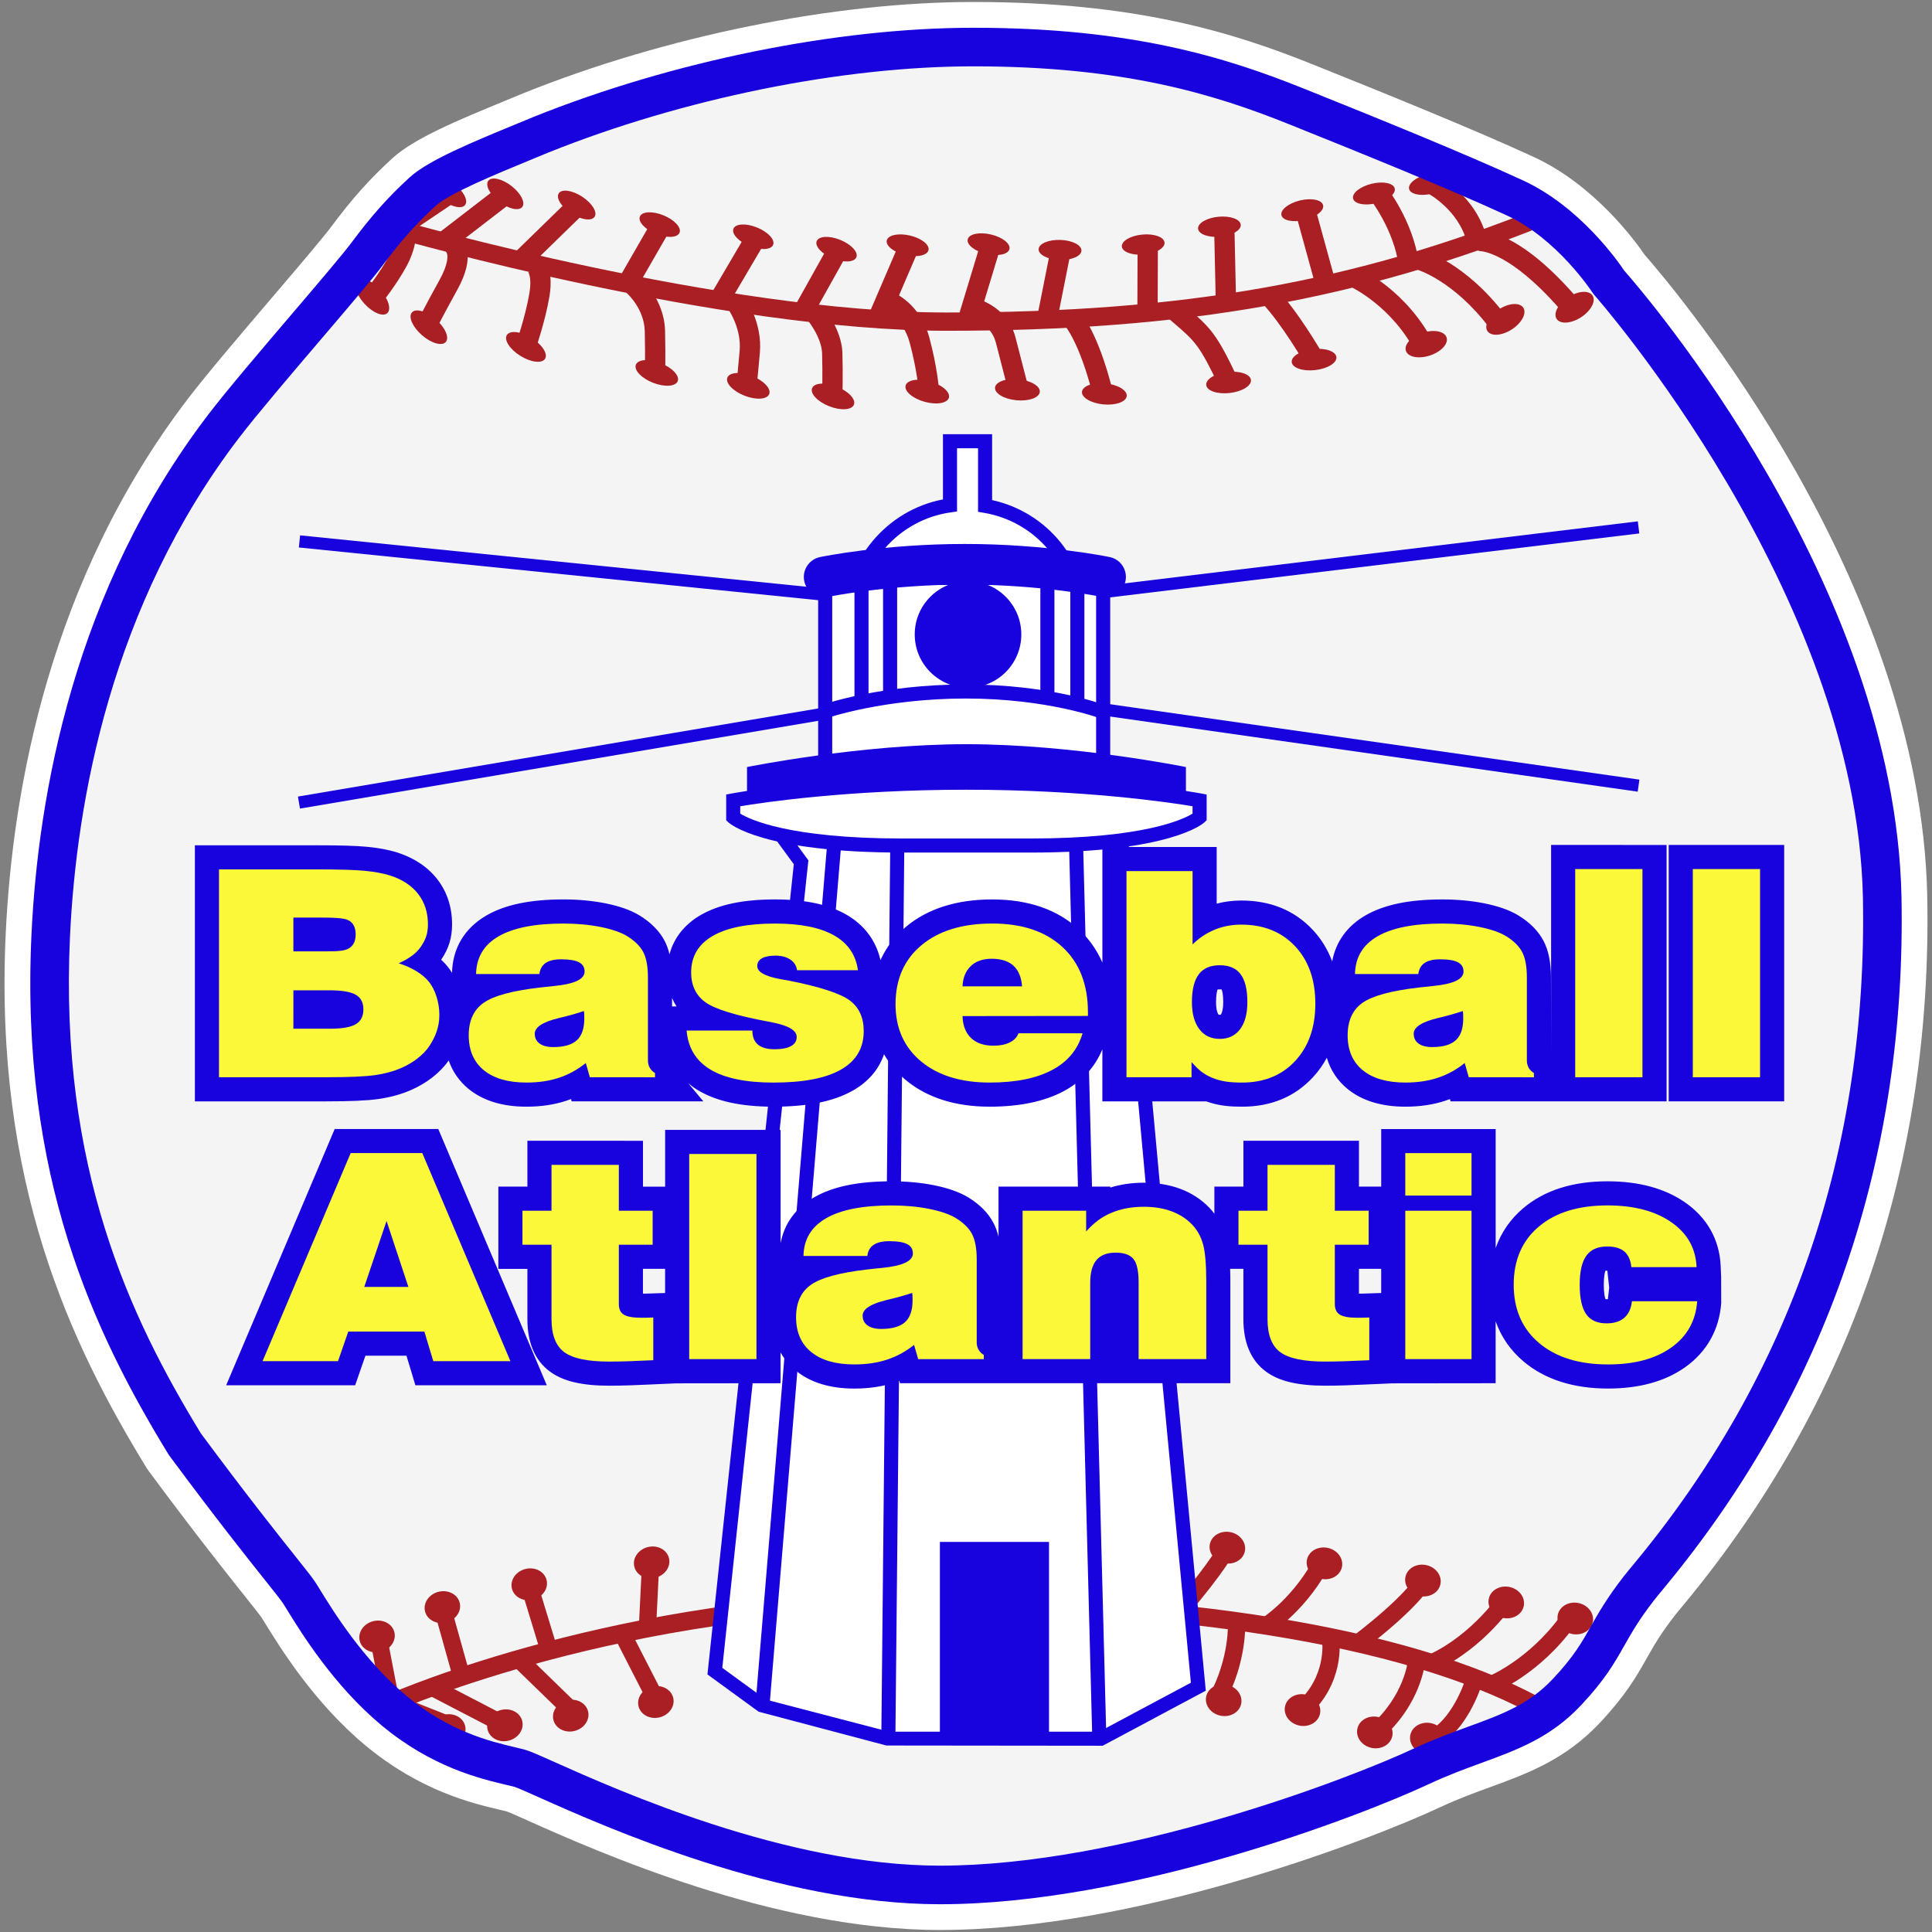 <?xml version="1.0" encoding="utf-8"?>
<!-- Generator: Adobe Illustrator 16.0.0, SVG Export Plug-In . SVG Version: 6.00 Build 0)  -->
<!DOCTYPE svg PUBLIC "-//W3C//DTD SVG 1.1//EN" "http://www.w3.org/Graphics/SVG/1.1/DTD/svg11.dtd">
<svg version="1.1" id="Layer_1_copy" xmlns="http://www.w3.org/2000/svg" xmlns:xlink="http://www.w3.org/1999/xlink" x="0px"
	 y="0px" width="300px" height="300px" viewBox="0 0 300 300" enable-background="new 0 0 300 300" xml:space="preserve">
<rect x="0" y="0" width="300" height="300" fill="#808080" stroke="none"/>
<g>
	<path fill="#FFFFFF" d="M145.946,299.689c-25.931,0-53.462-12.291-63.827-16.918c-0.941-0.422-2.839-1.271-3.391-1.479
		c-0.314-0.081-0.679-0.167-1.083-0.263c-4.348-1.027-12.429-2.938-20.969-10.055c-7.902-6.586-13.174-15.132-15.426-18.781
		l-0.112-0.182c-0.236-0.384-0.417-0.683-0.547-0.871c-0.3-0.438-1.354-1.762-2.47-3.162c-2.923-3.67-7.757-9.739-15.033-19.558
		l-0.297-0.433l-0.049-0.08c-11.822-19.313-23.663-44.27-21.854-82.925c1.048-22.376,6.809-54.953,28.306-83.08
		c2.935-3.84,8.355-10.194,13.137-15.802c3.844-4.506,7.799-9.145,9.124-10.924c3.203-4.304,5.944-7.372,9.461-10.59
		c3.421-3.133,10.311-5.97,17.605-8.973l2.809-1.162c22.089-8.861,48.17-14.143,69.807-14.143c25.104,0,40.184,4.665,52.738,9.706
		c11.719,4.705,24.999,10.084,34.29,14.364c9.36,4.312,15.688,12.952,17.211,15.181c5.14,5.872,42.833,50.586,43.886,99.556
		c0.809,41.75-11.894,78.75-37.754,109.979l-0.097,0.116c-0.595,0.716-1.081,1.302-1.438,1.763
		c-2.098,2.696-3.145,4.541-4.252,6.492c-1.611,2.848-3.265,5.768-7.33,10.09c-5.363,5.701-11.275,7.86-16.994,9.948
		c-2.518,0.921-5.029,1.841-7.676,3.079C212.369,285.898,176.27,299.689,145.946,299.689z"/>
	<path fill="#F4F4F4" d="M151.137,7.305c-19.179,0-44.532,4.545-67.125,13.609c-6.65,2.774-15.468,6.174-18.374,8.834
		c-2.906,2.66-5.418,5.368-8.571,9.604c-3.153,4.236-17.044,19.902-22.315,26.798S10.056,98.711,7.875,145.31
		c-1.587,33.911,7.566,57.272,20.833,78.946c10.903,14.712,16.367,21.051,17.648,22.921c1.281,1.872,6.522,11.527,14.798,18.425
		c8.275,6.896,16.157,8.078,19.507,8.965s35.598,18.127,65.285,18.127s65.548-14.107,74.809-18.442s16.334-4.886,22.541-11.487
		c6.206-6.601,5.636-8.983,11.152-16.078c5.517-7.094,39.079-42.265,37.817-107.417c-1.051-48.979-42.449-95.432-42.449-95.432
		s-5.813-9.063-14.58-13.103c-8.769-4.039-20.967-9.005-33.971-14.226C188.262,11.286,174.121,7.305,151.137,7.305z"/>
	
		<ellipse transform="matrix(-0.994 0.114 -0.114 -0.994 413.349 88.012)" fill="#AA1F23" cx="204.167" cy="55.783" rx="3.49" ry="1.638"/>
	
		<ellipse transform="matrix(-0.994 0.114 -0.114 -0.994 387.28 96.671)" fill="#AA1F23" cx="190.88" cy="59.392" rx="3.492" ry="1.639"/>
	
		<ellipse transform="matrix(-0.995 -0.095 0.095 -0.995 336.255 138.215)" fill="#AA1F23" cx="171.431" cy="61.071" rx="3.492" ry="1.638"/>
	
		<ellipse transform="matrix(-0.995 -0.096 0.096 -0.995 309.286 135.919)" fill="#AA1F23" cx="157.903" cy="60.541" rx="3.492" ry="1.638"/>
	
		<ellipse transform="matrix(-0.962 -0.272 0.272 -0.962 265.974 158.398)" fill="#AA1F23" cx="143.982" cy="60.737" rx="3.491" ry="1.638"/>
	
		<ellipse transform="matrix(-0.93 -0.367 0.367 -0.93 227.015 166.261)" fill="#AA1F23" cx="129.308" cy="61.557" rx="3.491" ry="1.638"/>
	
		<ellipse transform="matrix(-0.93 -0.367 0.367 -0.93 202.246 158.256)" fill="#AA1F23" cx="116.167" cy="59.902" rx="3.492" ry="1.638"/>
	
		<ellipse transform="matrix(-0.93 -0.367 0.367 -0.93 175.553 149.176)" fill="#AA1F23" cx="101.953" cy="57.905" rx="3.491" ry="1.638"/>
	
		<ellipse transform="matrix(-0.85 -0.528 0.528 -0.85 122.633 142.842)" fill="#AA1F23" cx="81.69" cy="53.93" rx="3.491" ry="1.638"/>
	
		<ellipse transform="matrix(-0.753 -0.657 0.657 -0.753 83.385 132.771)" fill="#AA1F23" cx="66.585" cy="50.752" rx="3.491" ry="1.638"/>
	
		<ellipse transform="matrix(-0.673 -0.74 0.74 -0.673 62.612 119.828)" fill="#AA1F23" cx="57.816" cy="46.062" rx="3.491" ry="1.638"/>
	
		<rect x="112.934" y="36.31" transform="matrix(-0.862 -0.507 0.507 -0.862 191.961 135.985)" fill="#AA1F23" width="3.153" height="11.05"/>
	
		<rect x="63.818" y="27.958" transform="matrix(-0.559 -0.829 0.829 -0.559 74.523 105.742)" fill="#AA1F23" width="3.152" height="10.173"/>
	
		<rect x="72.292" y="27.96" transform="matrix(-0.61 -0.792 0.792 -0.61 92.211 112.822)" fill="#AA1F23" width="3.152" height="11.522"/>
	
		<rect x="83.633" y="30.661" transform="matrix(-0.698 -0.716 0.716 -0.698 118.785 122.526)" fill="#AA1F23" width="3.153" height="11.146"/>
	
		<rect x="98.478" y="34.409" transform="matrix(-0.867 -0.499 0.499 -0.867 167.025 123.808)" fill="#AA1F23" width="3.152" height="10.36"/>
	
		<rect x="125.816" y="38.139" transform="matrix(-0.873 -0.488 0.488 -0.873 217.296 143.941)" fill="#AA1F23" width="3.153" height="11.068"/>
	
		<rect x="137.241" y="37.418" transform="matrix(-0.919 -0.395 0.395 -0.919 249.112 138.726)" fill="#AA1F23" width="3.153" height="12.668"/>
	
		<rect x="150.47" y="37.965" transform="matrix(-0.957 -0.29 0.29 -0.957 284.774 130.194)" fill="#AA1F23" width="3.151" height="12.01"/>
	
		<rect x="162.129" y="39.04" transform="matrix(-0.981 -0.195 0.195 -0.981 315.629 119.476)" fill="#AA1F23" width="3.15" height="10.278"/>
	
		<rect x="176.631" y="37.629" transform="matrix(-1 -0.003 0.003 -1 356.281 86.745)" fill="#AA1F23" width="3.152" height="10.934"/>
	
		<rect x="184.292" y="39.902" transform="matrix(-0.022 -1 1 -0.022 152.946 232.555)" fill="#AA1F23" width="11.826" height="3.153"/>
	
		<rect x="198.152" y="36.683" transform="matrix(-0.265 -0.964 0.964 -0.265 221.505 245.378)" fill="#AA1F23" width="12.261" height="3.152"/>
	<path fill="#AA1F23" d="M217.191,41.229c-0.782-5.651-4.465-10.355-4.502-10.402l2.468-1.961c0.175,0.217,4.254,5.403,5.155,11.93
		L217.191,41.229z"/>
	<path fill="#AA1F23" d="M227.82,37.791c-1.264-5.279-6.25-7.859-6.301-7.885l1.426-2.813c0.257,0.131,6.341,3.279,7.941,9.962
		L227.82,37.791z"/>
	<path fill="#AA1F23" d="M242.29,48.089c-7.823-8.999-12.331-9.092-12.453-9.092l-0.758-0.179l0.541-2.966
		c0.606-0.04,6.051-0.185,15.05,10.167L242.29,48.089z"/>
	<path fill="#AA1F23" d="M231.271,50.896c-5.576-7.374-11.213-9.027-11.27-9.043l0.854-3.034c0.271,0.076,6.721,1.965,12.931,10.176
		L231.271,50.896z"/>
	<path fill="#AA1F23" d="M219.936,54.936c-3.672-7.347-10.134-10.369-10.197-10.399l1.303-2.871
		c0.305,0.139,7.523,3.476,11.716,11.859L219.936,54.936z"/>
	<path fill="#AA1F23" d="M202.541,56.346c-0.034-0.062-3.516-6.086-6.672-9.408l2.285-2.172c3.419,3.598,6.972,9.748,7.121,10.009
		L202.541,56.346z"/>
	<path fill="#AA1F23" d="M189.38,60.175c-3.128-6.61-3.764-7.154-7.291-10.171l-0.796-0.683l2.057-2.39l0.791,0.677
		c3.933,3.365,4.777,4.22,8.09,11.218L189.38,60.175z"/>
	<path fill="#AA1F23" d="M169.623,61.074c-2.004-7.838-4.208-10.437-4.23-10.462l2.342-2.111c0.274,0.301,2.742,3.186,4.943,11.791
		L169.623,61.074z"/>
	<path fill="#AA1F23" d="M156.67,61.08c0,0-0.938-3.599-2.021-7.838c-0.828-3.235-4.088-3.913-4.121-3.919l0.606-3.094
		c0.216,0.043,5.255,1.09,6.569,6.23c1.082,4.233,2.018,7.826,2.018,7.826L156.67,61.08z"/>
	<path fill="#AA1F23" d="M142.633,60.539c-0.001-0.028-0.208-2.978-1.377-7.329c-0.995-3.7-3.685-4.861-3.799-4.908l1.17-2.927
		c0.173,0.067,4.252,1.73,5.673,7.018c1.258,4.679,1.471,7.811,1.479,7.942L142.633,60.539z"/>
	<path fill="#AA1F23" d="M130.807,61.954l-3.151-0.08c0-0.038,0.096-3.886,0-7.004c-0.08-2.576-2.358-5.31-2.381-5.337l2.396-2.05
		c0.124,0.146,3.022,3.575,3.136,7.289C130.905,57.981,130.812,61.793,130.807,61.954z"/>
	<path fill="#AA1F23" d="M117.495,59.901l-3.126-0.406c0.001-0.012,0.15-1.178,0.485-5.057c0.288-3.329-1.615-6.179-1.635-6.206
		l2.591-1.797c0.105,0.151,2.574,3.77,2.185,8.274C117.651,58.688,117.5,59.854,117.495,59.901z"/>
	<path fill="#AA1F23" d="M103.271,58.477l-3.151-0.119c0.001-0.025,0.096-2.624,0-6.9c-0.082-3.628-2.841-5.989-2.869-6.012
		l2.029-2.415c0.158,0.134,3.878,3.317,3.991,8.356C103.369,55.768,103.274,58.368,103.271,58.477z"/>
	<path fill="#AA1F23" d="M83.035,54.604l-2.974-1.045c0.016-0.044,1.54-4.403,2.149-8.062c0.426-2.559-0.229-3.296-0.235-3.302
		c0,0,0.037,0.04,0.133,0.103l1.722-2.641c0.384,0.25,2.261,1.733,1.489,6.358C84.665,49.948,83.101,54.417,83.035,54.604z"/>
	<path fill="#AA1F23" d="M67.285,52.018l-2.835-1.38c0.052-0.105,1.295-2.656,3.8-7.165c1.435-2.585,1.297-3.892,1.122-4.178
		c0.002,0.002-0.692-1.325-0.598-1.239l2.854-0.948c0.416,0.382,2.343,2.555-0.623,7.896C68.548,49.428,67.297,51.992,67.285,52.018
		z"/>
	<path fill="#AA1F23" d="M59.302,47.037l-2.462-1.969c0.021-0.026,2.102-2.639,3.493-5.188c1.211-2.22,1.154-3.888,1.153-3.904
		l3.147-0.19c0.016,0.255,0.117,2.58-1.532,5.604C61.574,44.188,59.395,46.923,59.302,47.037z"/>
	
		<rect x="54.172" y="257.548" transform="matrix(-0.189 -0.982 0.982 -0.189 -183.289 366.427)" fill="#AA1F23" width="10.936" height="2.679"/>
	
		<rect x="64.571" y="253.282" transform="matrix(-0.269 -0.963 0.963 -0.269 -156.274 390.608)" fill="#AA1F23" width="11.116" height="2.68"/>
	
		<rect x="78.095" y="249.376" transform="matrix(-0.292 -0.957 0.957 -0.292 -132.046 403.662)" fill="#AA1F23" width="10.644" height="2.68"/>
	
		<rect x="79.053" y="260.372" transform="matrix(-0.717 -0.697 0.697 -0.717 -36.883 508.453)" fill="#AA1F23" width="11.402" height="2.68"/>
	
		<rect x="66.428" y="263.323" transform="matrix(-0.887 -0.461 0.461 -0.887 14.626 532.897)" fill="#AA1F23" width="11.846" height="2.681"/>
	
		<rect x="62.35" y="265.158" transform="matrix(-0.929 -0.37 0.37 -0.929 29.348 538.63)" fill="#AA1F23" width="8.078" height="2.679"/>
	
		<rect x="93.568" y="257.629" transform="matrix(-0.456 -0.89 0.89 -0.456 -85.825 465.501)" fill="#AA1F23" width="11.442" height="2.679"/>
	
		<rect x="99.343" y="242.803" transform="matrix(-0.999 -0.049 0.049 -0.999 189.251 499.629)" fill="#AA1F23" width="2.68" height="9.435"/>
	<path fill="#AA1F23" d="M184.466,250.742l-2.034-1.743c5.451-6.366,6.965-9.291,6.98-9.319l2.395,1.201
		C191.742,241.009,190.189,244.061,184.466,250.742z"/>
	<path fill="#AA1F23" d="M197.348,253.557l-1.412-2.277c0.051-0.031,5.133-3.256,8.517-10.02l2.396,1.197
		C203.107,249.938,197.58,253.412,197.348,253.557z"/>
	<path fill="#AA1F23" d="M190.077,264.635l-2.353-1.283c3.264-5.983,2.948-11.476,2.945-11.528l2.673-0.185
		C193.361,251.893,193.736,257.93,190.077,264.635z"/>
	<path fill="#AA1F23" d="M203.088,266.508l-1.773-2.011c4.691-4.138,4-9.526,3.994-9.581l2.652-0.369
		C208,254.826,208.848,261.427,203.088,266.508z"/>
	<path fill="#AA1F23" d="M214.305,270.195l-1.744-2.031c5.559-4.773,6.065-10.354,6.07-10.41l2.672,0.215
		C221.279,258.241,220.691,264.713,214.305,270.195z"/>
	<path fill="#AA1F23" d="M222.216,271.583l-0.95-2.506c3.53-1.341,5.756-6.558,6.314-8.453l2.57,0.758
		C230.053,261.713,227.7,269.499,222.216,271.583z"/>
	<path fill="#AA1F23" d="M211.686,256.21l-1.629-2.131c8.063-6.162,9.797-9.204,9.813-9.233l2.368,1.25
		C222.059,246.443,220.229,249.678,211.686,256.21z"/>
	<path fill="#AA1F23" d="M223.096,259.327l-1.136-2.427c6.841-3.2,11.054-9.577,11.097-9.642l2.243,1.462
		C235.111,249.01,230.62,255.809,223.096,259.327z"/>
	<path fill="#AA1F23" d="M232.048,262.829l-0.987-2.491c0.063-0.023,6.313-2.583,11.293-9.462l2.17,1.569
		C239.063,259.992,232.332,262.717,232.048,262.829z"/>
	
		<ellipse transform="matrix(-0.837 -0.547 0.547 -0.837 147.092 107.462)" fill="#AA1F23" cx="89.55" cy="31.826" rx="3.326" ry="1.554"/>
	
		<ellipse transform="matrix(-0.792 -0.611 0.611 -0.792 122.222 101.906)" fill="#AA1F23" cx="78.486" cy="30.114" rx="3.326" ry="1.554"/>
	
		<ellipse transform="matrix(-0.792 -0.611 0.611 -0.792 106.473 95.925)" fill="#AA1F23" cx="69.58" cy="29.822" rx="3.326" ry="1.554"/>
	
		<ellipse transform="matrix(-0.926 -0.377 0.377 -0.926 184.134 105.775)" fill="#AA1F23" cx="102.418" cy="34.868" rx="3.326" ry="1.554"/>
	
		<ellipse transform="matrix(-0.926 -0.377 0.377 -0.926 211.39 114.9)" fill="#AA1F23" cx="116.935" cy="36.771" rx="3.327" ry="1.554"/>
	
		<ellipse transform="matrix(-0.926 -0.377 0.377 -0.926 235.573 123.474)" fill="#AA1F23" cx="129.87" cy="38.684" rx="3.326" ry="1.554"/>
	
		<ellipse transform="matrix(-0.974 -0.226 0.226 -0.974 269.588 107.021)" fill="#AA1F23" cx="140.92" cy="38.079" rx="3.326" ry="1.553"/>
	
		<ellipse transform="matrix(-0.974 -0.226 0.226 -0.974 294.43 109.543)" fill="#AA1F23" cx="153.484" cy="37.923" rx="3.327" ry="1.553"/>
	
		<ellipse transform="matrix(-1 -0.033 0.033 -1 328.009 83.069)" fill="#AA1F23" cx="164.69" cy="38.826" rx="3.327" ry="1.554"/>
	
		<ellipse transform="matrix(-0.996 0.094 -0.094 -0.996 357.966 59.045)" fill="#AA1F23" cx="177.598" cy="37.92" rx="3.327" ry="1.554"/>
	
		<ellipse transform="matrix(-0.996 0.094 -0.094 -0.996 381.332 52.453)" fill="#AA1F23" cx="189.432" cy="35.197" rx="3.326" ry="1.554"/>
	
		<ellipse transform="matrix(-0.972 0.235 -0.235 -0.972 406.462 16.908)" fill="#AA1F23" cx="202.222" cy="32.706" rx="3.327" ry="1.554"/>
	
		<ellipse transform="matrix(-0.972 0.236 -0.236 -0.972 427.828 8.836)" fill="#AA1F23" cx="213.386" cy="29.987" rx="3.326" ry="1.554"/>
	
		<ellipse transform="matrix(-0.972 0.235 -0.235 -0.972 444.582 4.175)" fill="#AA1F23" cx="222.042" cy="28.594" rx="3.327" ry="1.553"/>
	
		<ellipse transform="matrix(-0.839 0.545 -0.545 -0.839 475.682 -45.641)" fill="#AA1F23" cx="244.601" cy="47.629" rx="3.324" ry="1.852"/>
	
		<ellipse transform="matrix(-0.839 0.544 -0.544 -0.839 456.952 -35.864)" fill="#AA1F23" cx="233.786" cy="49.729" rx="3.324" ry="1.852"/>
	
		<ellipse transform="matrix(-0.95 0.313 -0.313 -0.95 448.66 34.926)" fill="#AA1F23" cx="221.525" cy="53.498" rx="3.324" ry="1.852"/>
	
		<ellipse transform="matrix(-0.242 -0.97 0.97 -0.242 -156.691 376.612)" fill="#AA1F23" cx="68.745" cy="249.503" rx="2.453" ry="2.774"/>
	
		<ellipse transform="matrix(-0.242 -0.97 0.97 -0.242 -173.71 372.437)" fill="#AA1F23" cx="58.598" cy="254.06" rx="2.454" ry="2.774"/>
	
		<ellipse transform="matrix(-0.242 -0.97 0.97 -0.242 -136.492 385.29)" fill="#AA1F23" cx="82.227" cy="245.951" rx="2.454" ry="2.774"/>
	
		<ellipse transform="matrix(-0.242 -0.97 0.97 -0.242 -109.554 399.457)" fill="#AA1F23" cx="101.197" cy="242.506" rx="2.454" ry="2.773"/>
	
		<ellipse transform="matrix(-0.242 -0.97 0.97 -0.242 -129.774 427.038)" fill="#AA1F23" cx="101.873" cy="264.196" rx="2.454" ry="2.774"/>
	
		<ellipse transform="matrix(-0.242 -0.97 0.97 -0.242 -148.268 416.869)" fill="#AA1F23" cx="88.672" cy="266.34" rx="2.453" ry="2.774"/>
	
		<ellipse transform="matrix(-0.242 -0.97 0.97 -0.242 -162.421 408.818)" fill="#AA1F23" cx="78.451" cy="267.842" rx="2.454" ry="2.774"/>
	
		<ellipse transform="matrix(-0.242 -0.97 0.97 -0.242 -174.164 401.151)" fill="#AA1F23" cx="69.585" cy="268.594" rx="2.454" ry="2.774"/>
	
		<ellipse transform="matrix(0.201 -0.98 0.98 0.201 -83.284 378.675)" fill="#AA1F23" cx="190.483" cy="240.39" rx="2.454" ry="2.774"/>
	
		<ellipse transform="matrix(0.201 -0.98 0.98 0.201 -73.692 395.412)" fill="#AA1F23" cx="205.587" cy="242.888" rx="2.454" ry="2.774"/>
	
		<ellipse transform="matrix(0.201 -0.98 0.98 0.201 -106.903 397.019)" fill="#AA1F23" cx="189.88" cy="264.03" rx="2.453" ry="2.774"/>
	
		<ellipse transform="matrix(0.201 -0.98 0.98 0.201 -98.791 410.277)" fill="#AA1F23" cx="202.191" cy="265.719" rx="2.455" ry="2.775"/>
	
		<ellipse transform="matrix(0.201 -0.98 0.98 0.201 -64.16 412.551)" fill="#AA1F23" cx="220.912" cy="245.621" rx="2.454" ry="2.774"/>
	
		<ellipse transform="matrix(0.201 -0.98 0.98 0.201 -57.098 427.927)" fill="#AA1F23" cx="233.82" cy="248.971" rx="2.454" ry="2.774"/>
	
		<ellipse transform="matrix(0.201 -0.98 0.98 0.201 -50.935 440.401)" fill="#AA1F23" cx="244.507" cy="251.425" rx="2.453" ry="2.774"/>
	
		<ellipse transform="matrix(0.201 -0.98 0.98 0.201 -93.14 424.031)" fill="#AA1F23" cx="213.38" cy="269.115" rx="2.453" ry="2.772"/>
	
		<ellipse transform="matrix(0.201 -0.98 0.98 0.201 -87.619 432.895)" fill="#AA1F23" cx="221.658" cy="270.179" rx="2.454" ry="2.774"/>
	<path fill="#AA1F23" d="M239.273,266.928c-18.879-10.848-53.168-16.82-96.545-16.82c-45.543,0-80.585,15.289-80.934,15.444
		l-1.15-2.595c0.355-0.157,35.947-15.688,82.083-15.688c43.866,0,78.656,6.107,97.958,17.198L239.273,266.928z"/>
	<path fill="#AA1F23" d="M146.985,51.363c-35.129,0-85.065-14.23-85.565-14.373l0.784-2.728
		c0.497,0.143,50.055,14.264,84.782,14.264c36.747,0,63.502-4.746,92.351-16.378l1.063,2.631
		C211.188,46.559,184.121,51.363,146.985,51.363z"/>
	<g>
		<polygon fill="#FFFFFF" points="180.953,207.968 179.271,186.768 173.729,126.414 120.878,129.091 124.394,133.893 
			111.005,259.493 118.443,264.911 137.901,269.984 170.953,269.984 186.076,261.906 		"/>
		<path fill="#1802DE" d="M171.229,271.077l-33.603-0.036l-19.825-5.247l-7.948-5.79l0.066-0.626l13.344-125.182l-4.461-6.094
			l55.917-2.832l5.641,61.397l1.683,21.214l5.19,54.646L171.229,271.077z M138.041,268.895h32.639l14.24-7.607l-5.054-53.215
			l-1.683-21.219l-5.447-59.295l-49.781,2.521l2.569,3.51l-13.367,125.394l6.762,4.927L138.041,268.895z"/>
	</g>
	<g>
		
			<rect x="98.479" y="198.591" transform="matrix(-0.026 -1 1 -0.026 -26.421 373.622)" fill="#1802DE" width="140.686" height="2.184"/>
	</g>
	<g>
		
			<rect x="137.521" y="130.203" transform="matrix(-1 -0.01 0.01 -1 275.254 401.553)" fill="#1802DE" width="2.185" height="139.795"/>
	</g>
	<g>
		
			<rect x="123.005" y="129.965" transform="matrix(-0.997 -0.083 0.083 -0.997 231.332 404.748)" fill="#1802DE" width="2.184" height="135.18"/>
	</g>
	<g>
		<path fill="#FFFFFF" d="M152.965,78.554V68.516h-5.448v9.959c-8.649,1.203-15.313,8.609-15.313,17.589
			c0,9.819,7.96,17.779,17.779,17.779c9.82,0,17.779-7.96,17.779-17.779C167.762,87.263,161.359,79.975,152.965,78.554z"/>
		<path fill="#1802DE" d="M149.982,114.936c-10.406,0-18.872-8.466-18.872-18.872c0-9.035,6.519-16.831,15.313-18.515V67.423h7.632
			v10.23c8.627,1.893,14.797,9.492,14.797,18.41C168.854,106.47,160.389,114.936,149.982,114.936z M148.608,69.607v9.818
			l-0.942,0.131c-8.193,1.14-14.372,8.236-14.372,16.507c0,9.202,7.486,16.688,16.688,16.688c9.202,0,16.687-7.485,16.687-16.688
			c0-8.16-5.84-15.071-13.888-16.434l-0.91-0.153v-9.869H148.608z"/>
	</g>
	<g>
		<rect x="128.134" y="89.746" fill="#FFFFFF" width="43.164" height="30.935"/>
		<path fill="#1802DE" d="M172.393,121.773h-45.35V88.654h45.35V121.773z M129.227,119.589h40.979V90.838h-40.979V119.589z"/>
	</g>
	<path fill="#1802DE" d="M171.68,92.741c-0.211,0-0.426-0.021-0.642-0.065c-0.093-0.021-9.347-1.905-21.213-1.905
		c-11.868,0-21.122,1.885-21.215,1.905c-1.705,0.353-3.373-0.744-3.726-2.448c-0.354-1.704,0.741-3.371,2.445-3.726
		c0.4-0.083,9.943-2.036,22.495-2.036c12.551,0,22.095,1.953,22.496,2.036c1.703,0.354,2.797,2.021,2.443,3.726
		C174.455,91.717,173.145,92.741,171.68,92.741z"/>
	<circle fill="#1802DE" cx="150.314" cy="98.515" r="8.275"/>
	<g>
		<path fill="#FFFFFF" d="M150.063,121.534c-21.763,0-36.211,2.743-36.211,2.743v2.619c0,0,4.673,4.397,26.283,4.397
			c6.817,0,9.928,0,9.928,0s3.11,0,9.927,0c21.609,0,26.283-4.397,26.283-4.397v-2.619
			C186.273,124.277,171.824,121.534,150.063,121.534z"/>
		<path fill="#1802DE" d="M159.99,132.387h-19.855c-21.792,0-26.828-4.503-27.031-4.694l-0.344-0.323v-3.996l0.888-0.169
			c0.146-0.027,14.799-2.762,36.415-2.762c21.613,0,36.269,2.734,36.414,2.762l0.89,0.169v3.996l-0.345,0.323
			C186.818,127.884,181.783,132.387,159.99,132.387z M114.944,126.338c1.409,0.872,7.531,3.864,25.191,3.864h19.855
			c17.621,0,23.755-2.979,25.189-3.867v-1.14c-3.457-0.577-16.729-2.568-35.117-2.568c-18.389,0-31.662,1.991-35.119,2.568V126.338
			L114.944,126.338z"/>
	</g>
	<path fill="#1802DE" d="M150.074,115.558c-16.561,0-34.078,3.547-34.078,3.547v4.236l10.983-0.756l23.094-1.051l23.093,1.051
		l10.984,0.756v-4.236C184.152,119.104,166.634,115.558,150.074,115.558z"/>
	<g>
		<path fill="#1802DE" d="M170.907,111.572c-0.081-0.031-8.257-3.106-20.909-3.106c-12.676,0-21.418,2.983-21.505,3.013
			l-0.717-2.063c0.367-0.128,9.151-3.134,22.223-3.134c13.088,0,21.347,3.118,21.69,3.252L170.907,111.572z"/>
	</g>
	<g>
		<rect x="166.197" y="89.023" fill="#1802DE" width="2.186" height="20.23"/>
	</g>
	<g>
		<rect x="161.547" y="89.5" fill="#1802DE" width="2.184" height="18.423"/>
	</g>
	<g>
		<rect x="137.124" y="88.604" fill="#1802DE" width="2.184" height="19.319"/>
	</g>
	<g>
		<rect x="132.681" y="88.523" fill="#1802DE" width="2.184" height="20.148"/>
	</g>
	<g>
		
			<rect x="46.268" y="87.317" transform="matrix(-0.995 -0.101 0.101 -0.995 165.449 184.871)" fill="#1802DE" width="82.235" height="1.892"/>
	</g>
	<g>
		
			<rect x="86.149" y="76.514" transform="matrix(-0.167 -0.986 0.986 -0.167 -14.475 223.278)" fill="#1802DE" width="1.893" height="82.48"/>
	</g>
	<g>
		
			<rect x="212.26" y="45.396" transform="matrix(-0.12 -0.993 0.993 -0.12 152.436 309.024)" fill="#1802DE" width="1.891" height="83.086"/>
	</g>
	<g>
		
			<rect x="170.885" y="115.088" transform="matrix(-0.99 -0.141 0.141 -0.99 407.248 260.962)" fill="#1802DE" width="83.994" height="1.89"/>
	</g>
	<rect x="145.946" y="239.43" fill="#1802DE" width="16.945" height="30.557"/>
	<path fill="#1802DE" d="M240.854,131.203v32.645l-0.02-12.027c0-2.354-0.374-4.22-1.145-5.699
		c-0.797-1.531-2.108-2.865-3.898-3.965c-1.363-0.827-3.104-1.446-5.32-1.891c-2.002-0.399-4.188-0.602-6.502-0.602
		c-5.146,0-9.055,0.813-11.945,2.483c-2.836,1.641-4.607,4.098-5.162,7.14c-0.7-1.869-1.721-3.522-3.041-4.924
		c-2.824-3.006-6.551-4.53-11.078-4.53c-1.311,0-2.594,0.163-3.817,0.486v-8.8h-17.749v17.954c-0.861-1.982-2.086-3.715-3.646-5.158
		c-3.336-3.087-7.863-4.651-13.459-4.651c-5.501,0-10,1.421-13.37,4.226c-1.738,1.447-3.075,3.194-3.981,5.199
		c-0.701-3.07-2.558-5.525-5.401-7.123c-2.759-1.549-6.352-2.302-10.987-2.302c-4.967,0-8.755,0.801-11.578,2.451
		c-2.472,1.444-4.115,3.529-4.797,6.068c-0.185-0.78-0.43-1.46-0.743-2.063c-0.797-1.53-2.107-2.863-3.898-3.965
		c-1.365-0.827-3.105-1.445-5.321-1.891c-2.001-0.399-4.189-0.602-6.502-0.602c-5.147,0-9.054,0.813-11.944,2.483
		c-3.403,1.971-5.256,5.051-5.362,8.917c-0.189-0.313-0.383-0.598-0.587-0.859c-0.313-0.404-0.68-0.8-1.094-1.177
		c1.184-1.759,1.691-3.407,1.691-5.482c0-2.698-0.776-5.063-2.307-7.03c-1.479-1.9-3.571-3.295-6.223-4.148
		c-1.341-0.414-2.862-0.699-4.65-0.873c-1.652-0.158-4.139-0.235-7.602-0.235H30.263v39.762h20.374c3.75,0,6.41-0.119,8.13-0.367
		c1.862-0.267,3.555-0.732,5.028-1.385c2.447-1.05,4.576-2.72,5.878-4.6c0.611,1.754,1.646,3.236,3.081,4.413
		c2.242,1.834,5.271,2.764,9.001,2.764c2.258,0,4.348-0.313,6.21-0.932c0.235-0.078,0.469-0.161,0.7-0.251l0.102,0.357h20.451
		l-2.351-2.817c0.477,0.399,0.986,0.77,1.536,1.1c2.862,1.71,6.691,2.543,11.707,2.543c5.33,0,9.359-0.819,12.32-2.503
		c2.403-1.367,4.03-3.264,4.841-5.639c0.859,1.507,1.981,2.843,3.342,3.976c3.312,2.765,7.71,4.166,13.073,4.166
		c4.604,0,8.443-0.799,11.42-2.375c2.871-1.521,4.906-3.715,6.068-6.534v8.084h16.137c1.981,0.728,3.852,0.825,5.576,0.825
		c4.471,0,8.16-1.532,10.971-4.555c0.844-0.904,1.57-1.927,2.168-3.036c0.586,1.941,1.662,3.563,3.207,4.826
		c2.24,1.835,5.271,2.765,9.002,2.765c2.257,0,4.348-0.313,6.211-0.932c0.236-0.078,0.469-0.161,0.701-0.251l0.1,0.357h33.538
		v-39.815L240.854,131.203L240.854,131.203z M104.355,156.279v-1.316c0.197,0.465,0.43,0.905,0.697,1.316H104.355z M189.564,157.564
		c-0.032,0.002-0.084,0.01-0.154,0.01c-0.117,0-0.188-0.014-0.195-0.022c-0.093-0.122-0.39-0.62-0.39-1.942
		c0-1.176,0.165-1.741,0.233-1.957c0.069-0.012,0.184-0.026,0.352-0.026c0.125,0,0.221,0.008,0.287,0.015
		c0.094,0.233,0.248,0.803,0.248,1.971C189.945,156.516,189.814,157.188,189.564,157.564z"/>
	<rect x="259.115" y="131.203" fill="#1802DE" width="17.931" height="39.814"/>
	<polygon fill="#1802DE" points="51.972,175.309 35.237,214.827 35.122,215.102 55.15,215.102 56.744,210.509 63.115,210.509 
		64.501,215.102 84.904,215.102 68.054,175.309 	"/>
	<path fill="#1802DE" d="M267.186,196.594c-0.178-4.086-2.098-7.51-5.55-9.9c-3.13-2.164-7.175-3.262-12.024-3.262
		c-5.406,0-9.812,1.405-13.094,4.182c-1.988,1.688-3.422,3.763-4.273,6.183v-18.481h-17.773v8.943h-3.453v-7.121h-17.941v7.121
		h-4.51v4.212c-0.246-0.336-0.486-0.625-0.736-0.887c-1.27-1.333-2.824-2.345-4.624-3.008c-1.644-0.606-3.584-0.927-5.61-0.927
		c-1.826,0-3.615,0.262-5.193,0.756v-0.146h-17.357v7.784c-0.189-0.802-0.453-1.519-0.792-2.162c-0.8-1.528-2.121-2.862-3.925-3.966
		c-1.375-0.821-3.123-1.438-5.345-1.883c-2.016-0.398-4.218-0.6-6.544-0.6c-5.179,0-9.108,0.811-12.011,2.479
		c-2.886,1.655-4.665,4.101-5.219,7.144v-17.609h-17.931v8.813h-3.439v-7.12H81.895v7.12h-4.51v12.769h4.51v7.808
		c0,3.688,1.178,6.429,3.503,8.142c2.029,1.496,4.957,2.193,9.212,2.193c0.954,0,1.968-0.018,3.104-0.054
		c0.883-0.029,1.846-0.072,3.068-0.126l4.215-0.186l16.209-0.018v-4.781c0.607,1.087,1.414,2.045,2.407,2.852
		c2.25,1.83,5.294,2.758,9.045,2.758c2.272,0,4.373-0.313,6.245-0.93c0.25-0.082,0.498-0.172,0.744-0.266l0.105,0.367h33.28h0.026
		h17.99v-15.721c0-0.713-0.012-1.385-0.035-2.041h2.061v7.809c0,3.688,1.178,6.427,3.502,8.143c2.029,1.496,4.957,2.192,9.214,2.192
		c0.951,0,1.967-0.017,3.103-0.054c0.885-0.029,1.852-0.072,3.076-0.127l4.208-0.184l16.065-0.019v-9.616
		c0.857,2.436,2.311,4.527,4.324,6.23c3.311,2.795,7.729,4.213,13.137,4.213c4.854,0,8.885-1.118,11.982-3.322
		c3.354-2.387,5.285-5.832,5.586-9.966l-0.015-4.013L267.186,196.594z M249.271,197.323c0.08-0.011,0.194-0.019,0.315-0.021
		l0.287,2.636l-0.188,1.705c-0.004,0.034-0.006,0.064-0.012,0.094c-0.119,0.007-0.267,0.012-0.379,0.002
		c-0.1-0.293-0.259-0.959-0.259-2.247C249.037,198.21,249.203,197.572,249.271,197.323z M214.471,197.023v3.754l-2.9,0.093
		c-0.135,0.003-0.318,0.006-0.553,0.006v-3.853H214.471z M103.276,197.023v3.754l-2.887,0.093c-0.136,0.003-0.319,0.006-0.553,0.006
		v-3.853H103.276z"/>
	<path fill="#FAF839" d="M34.007,167.273V135h15.405c3.316,0,5.73,0.073,7.244,0.22c1.513,0.146,2.814,0.387,3.902,0.723
		c1.905,0.613,3.363,1.57,4.375,2.871c1.012,1.3,1.517,2.877,1.517,4.731c0,1.461-0.378,2.42-1.134,3.508
		c-0.757,1.089-1.892,1.825-3.406,2.526c1.989,0.613,3.776,1.69,4.729,2.918c0.952,1.229,1.586,3.134,1.586,5.092
		c0,1.914-0.621,3.418-1.548,4.828c-0.927,1.408-2.59,2.649-4.358,3.411c-1.19,0.523-2.551,0.898-4.08,1.117
		c-1.532,0.219-4.065,0.328-7.602,0.328H34.007z M45.556,147.726h5.131c1.667,0,2.84-0.055,3.52-0.479
		c0.679-0.423,1.021-1.139,1.021-2.146c0-1.066-0.366-1.797-1.097-2.19c-0.731-0.395-2.424-0.435-5.076-0.435h-3.499V147.726z
		 M45.556,159.736h5.743c1.854,0,3.172-0.233,3.953-0.702c0.783-0.466,1.175-1.232,1.175-2.302c0-1.064-0.4-1.825-1.199-2.277
		c-0.8-0.452-2.143-0.68-4.03-0.68h-5.642V159.736z"/>
	<path fill="#FAF839" d="M91.592,167.273l-0.63-2.205c-1.29,1.033-2.68,1.797-4.172,2.289c-1.492,0.494-3.169,0.742-5.034,0.742
		c-2.859,0-5.07-0.641-6.632-1.918c-1.561-1.279-2.342-3.086-2.342-5.418c0-2.274,0.769-3.953,2.308-5.043s4.444-1.879,8.717-2.375
		c0.544-0.07,1.274-0.146,2.191-0.234c3.185-0.307,4.778-1.059,4.778-2.244c0-0.664-0.292-1.147-0.875-1.451
		s-1.503-0.456-2.762-0.456c-1.041,0-1.842,0.188-2.401,0.561c-0.56,0.375-0.885,0.952-0.979,1.729h-9.836
		c0.048-2.586,1.212-4.539,3.497-5.86c2.285-1.321,5.641-1.982,10.07-1.982c2.082,0,4.004,0.178,5.769,0.53
		c1.764,0.354,3.135,0.827,4.114,1.42c1.196,0.735,2.036,1.565,2.518,2.49c0.481,0.925,0.722,2.251,0.722,3.973v12.848
		c0,0.422,0.093,0.802,0.28,1.134s0.458,0.604,0.816,0.815v0.657H91.592V167.273z M90.659,156.992
		c-0.963,0.342-2.245,0.699-3.845,1.082c-2.518,0.607-3.777,1.421-3.777,2.437c0,0.649,0.249,1.161,0.747,1.527
		c0.497,0.366,1.204,0.551,2.121,0.551c1.678,0,2.902-0.354,3.671-1.062c0.77-0.705,1.154-1.829,1.154-3.368
		c0-0.323-0.004-0.57-0.012-0.729C90.709,157.266,90.69,157.12,90.659,156.992z"/>
	<path fill="#FAF839" d="M228.07,167.273l-0.629-2.205c-1.291,1.033-2.683,1.797-4.174,2.289c-1.492,0.494-3.17,0.742-5.033,0.742
		c-2.858,0-5.068-0.641-6.631-1.918c-1.563-1.279-2.342-3.086-2.342-5.418c0-2.274,0.768-3.953,2.305-5.043
		c1.541-1.09,4.445-1.879,8.721-2.375c0.541-0.07,1.271-0.146,2.188-0.234c3.188-0.307,4.78-1.059,4.78-2.244
		c0-0.664-0.293-1.147-0.875-1.451c-0.583-0.304-1.504-0.456-2.763-0.456c-1.041,0-1.842,0.188-2.401,0.561
		c-0.558,0.375-0.884,0.952-0.979,1.729h-9.834c0.048-2.586,1.211-4.539,3.496-5.86c2.283-1.321,5.642-1.982,10.069-1.982
		c2.081,0,4.005,0.178,5.769,0.53c1.765,0.354,3.136,0.827,4.115,1.42c1.195,0.735,2.034,1.565,2.517,2.49
		c0.481,0.925,0.723,2.251,0.723,3.973v12.848c0,0.422,0.095,0.802,0.279,1.134c0.187,0.332,0.459,0.604,0.815,0.815v0.657H228.07
		V167.273z M227.139,156.992c-0.964,0.342-2.246,0.699-3.847,1.082c-2.519,0.607-3.774,1.421-3.774,2.437
		c0,0.649,0.248,1.161,0.744,1.527c0.498,0.366,1.204,0.551,2.122,0.551c1.679,0,2.901-0.354,3.671-1.062
		c0.771-0.705,1.153-1.829,1.153-3.368c0-0.323-0.005-0.57-0.011-0.729C227.188,157.266,227.169,157.12,227.139,156.992z"/>
	<path fill="#FAF839" d="M106.617,160.021h10.212c0,0.979,0.288,1.705,0.864,2.186c0.574,0.48,1.438,0.721,2.589,0.721
		c1.103,0,1.949-0.162,2.54-0.488c0.593-0.323,0.888-0.797,0.888-1.418c0-1.03-1.305-1.795-3.915-2.291
		c-0.228-0.041-0.405-0.076-0.536-0.104c-4.943-0.919-8.169-1.907-9.676-2.966c-1.507-1.063-2.261-2.614-2.261-4.666
		c0-2.471,1.106-4.354,3.319-5.647c2.213-1.293,5.443-1.939,9.688-1.939c3.939,0,6.992,0.608,9.155,1.823
		c2.164,1.216,3.408,3.023,3.733,5.427h-9.458c-0.082-0.692-0.426-1.244-1.035-1.654c-0.608-0.409-1.373-0.614-2.296-0.614
		c-0.925,0-1.63,0.138-2.117,0.413c-0.485,0.276-0.728,0.675-0.728,1.198c0,0.918,1.191,1.597,3.573,2.033
		c0.633,0.114,1.111,0.2,1.435,0.254c4.798,0.962,7.918,1.983,9.361,3.063c1.444,1.08,2.165,2.668,2.165,4.758
		c0,2.645-1.179,4.637-3.538,5.979c-2.358,1.344-5.848,2.014-10.468,2.014c-4.279,0-7.541-0.67-9.786-2.014
		C108.079,164.744,106.843,162.723,106.617,160.021z"/>
	<path fill="#FAF839" d="M158.152,160.449h9.943c-0.721,2.516-2.302,4.418-4.742,5.711c-2.441,1.293-5.666,1.939-9.67,1.939
		c-4.479,0-8.04-1.1-10.674-3.297c-2.634-2.197-3.951-5.154-3.951-8.871c0-3.869,1.344-6.927,4.034-9.166
		c2.692-2.24,6.351-3.36,10.976-3.36c4.645,0,8.283,1.22,10.918,3.657c2.635,2.438,3.949,5.818,3.949,10.141v0.552l-19.477,0.021
		c0.048,1.472,0.488,2.604,1.32,3.4c0.834,0.801,1.994,1.198,3.481,1.198c1.011,0,1.851-0.167,2.523-0.499
		C157.456,161.547,157.912,161.07,158.152,160.449z M149.46,153.156h9.246c-0.113-1.428-0.56-2.497-1.345-3.211
		c-0.785-0.713-1.916-1.07-3.387-1.07c-1.363,0-2.438,0.379-3.23,1.135C149.953,150.766,149.523,151.813,149.46,153.156z"/>
	<path fill="#FAF839" d="M174.919,167.273v-32.011h10.261v11.388c1.036-1.018,2.192-1.785,3.465-2.301
		c1.272-0.517,2.639-0.773,4.098-0.773c3.469,0,6.253,1.116,8.352,3.35c2.1,2.232,3.149,5.205,3.149,8.924
		c0,3.688-1.042,6.65-3.125,8.891s-4.826,3.359-8.229,3.359c-1.783,0-3.23-0.142-4.656-0.74c-1.428-0.604-2.078-1.201-3.211-2.434
		v2.35h-10.103V167.273z M185.082,155.609c0,1.789,0.382,3.187,1.145,4.195c0.762,1.008,1.821,1.512,3.185,1.512
		c1.346,0,2.396-0.502,3.147-1.498c0.754-1.002,1.131-2.404,1.131-4.209c0-1.955-0.35-3.398-1.045-4.33
		c-0.697-0.933-1.774-1.397-3.233-1.397c-1.476,0-2.565,0.47-3.271,1.409C185.436,152.23,185.082,153.67,185.082,155.609z"/>
	<path fill="#FAF839" d="M244.598,167.273v-32.326h10.441v32.326H244.598z"/>
	<path fill="#FAF839" d="M262.859,167.273v-32.326h10.441v32.326H262.859z"/>
	<path fill="#FAF839" d="M40.772,211.357l13.68-32.308h11.121l13.681,32.308H67.281l-1.386-4.592H54.08l-1.593,4.592H40.772z
		 M56.562,199.831h6.851l-3.388-10.24L56.562,199.831z"/>
	<path fill="#FAF839" d="M96.093,202.5c0,0.777,0.259,1.325,0.778,1.643c0.519,0.318,1.442,0.478,2.772,0.478
		c0.389,0,0.685-0.003,0.888-0.011c0.202-0.006,0.401-0.018,0.911-0.032v6.635c-1.613,0.071-2.792,0.125-3.854,0.16
		c-1.062,0.034-2.055,0.053-2.979,0.053c-3.339,0-5.668-0.487-6.99-1.463c-1.321-0.976-1.981-2.685-1.981-5.129v-11.554h-4.51
		v-5.278h4.51v-7.121h10.455v7.121h5.251v5.278h-5.251V202.5z"/>
	<path fill="#FAF839" d="M207.273,202.5c0,0.777,0.26,1.325,0.777,1.643c0.52,0.318,1.442,0.478,2.772,0.478
		c0.39,0,0.686-0.003,0.889-0.011c0.201-0.006,0.399-0.018,0.911-0.032v6.635c-1.613,0.071-2.793,0.125-3.854,0.16
		c-1.063,0.034-2.055,0.053-2.979,0.053c-3.339,0-5.67-0.487-6.99-1.463c-1.321-0.976-1.981-2.685-1.981-5.129v-11.554h-4.508
		v-5.278h4.508v-7.121h10.455v7.121h5.252v5.278h-5.252V202.5L207.273,202.5z"/>
	<path fill="#FAF839" d="M107.02,211.042v-31.853h10.443v31.853H107.02z"/>
	<path fill="#FAF839" d="M142.572,211.042l-0.634-2.204c-1.3,1.031-2.703,1.795-4.205,2.288c-1.504,0.496-3.196,0.742-5.074,0.742
		c-2.882,0-5.111-0.64-6.685-1.918c-1.574-1.279-2.361-3.083-2.361-5.415c0-2.275,0.775-3.955,2.325-5.045
		c1.551-1.088,4.479-1.879,8.788-2.373c0.547-0.071,1.284-0.149,2.209-0.234c3.209-0.311,4.816-1.06,4.816-2.246
		c0-0.662-0.295-1.147-0.882-1.451c-0.588-0.305-1.516-0.455-2.785-0.455c-1.048,0-1.855,0.187-2.418,0.561
		s-0.894,0.951-0.987,1.729h-9.914c0.046-2.588,1.222-4.539,3.524-5.859c2.303-1.324,5.685-1.982,10.148-1.982
		c2.099,0,4.037,0.176,5.816,0.529c1.778,0.354,3.159,0.828,4.147,1.419c1.205,0.736,2.052,1.565,2.538,2.491
		c0.485,0.925,0.729,2.25,0.729,3.975v12.846c0,0.425,0.093,0.803,0.281,1.134c0.187,0.333,0.461,0.604,0.82,0.815v0.657h-10.196
		V211.042z M141.633,200.762c-0.971,0.34-2.263,0.699-3.877,1.081c-2.536,0.607-3.805,1.421-3.805,2.438
		c0,0.648,0.25,1.156,0.751,1.525c0.501,0.367,1.214,0.551,2.137,0.551c1.693,0,2.926-0.354,3.701-1.06
		c0.775-0.707,1.163-1.831,1.163-3.371c0-0.325-0.005-0.567-0.012-0.731C141.684,201.034,141.665,200.889,141.633,200.762z"/>
	<path fill="#FAF839" d="M158.786,211.042v-23.041h9.87v3.214c1.232-1.342,2.291-2.186,3.808-2.843
		c1.515-0.657,3.229-0.985,5.142-0.985c1.605,0,3.041,0.232,4.305,0.7c1.264,0.465,2.334,1.157,3.209,2.076
		c0.795,0.835,1.357,1.849,1.689,3.042s0.5,3.148,0.5,5.859v11.978h-10.506v-11.935c0-1.752-0.268-2.955-0.802-3.613
		c-0.536-0.655-1.459-0.985-2.772-0.985c-1.328,0-2.317,0.382-2.965,1.146c-0.648,0.762-0.975,1.928-0.975,3.497v11.891
		L158.786,211.042L158.786,211.042z"/>
	<path fill="#FAF839" d="M218.213,185.648v-6.592h10.286v6.592H218.213z M218.213,211.042v-23.041h10.286v23.041H218.213z"/>
	<path fill="#FAF839" d="M253.407,202.055h10.131c-0.22,3.039-1.56,5.436-4.022,7.187c-2.461,1.752-5.731,2.628-9.812,2.628
		c-4.519,0-8.091-1.108-10.72-3.328c-2.625-2.218-3.938-5.234-3.938-9.05s1.299-6.822,3.893-9.021
		c2.595-2.197,6.15-3.295,10.67-3.295c4.096,0,7.395,0.865,9.896,2.596c2.502,1.731,3.813,4.062,3.938,6.985h-10.131
		c-0.108-1.09-0.47-1.894-1.076-2.417c-0.611-0.523-1.502-0.785-2.674-0.785c-1.472,0-2.549,0.479-3.236,1.43
		c-0.688,0.957-1.032,2.457-1.032,4.507c0,2.077,0.332,3.596,0.997,4.557c0.663,0.962,1.725,1.442,3.178,1.442
		c1.174,0,2.09-0.291,2.756-0.87C252.889,204.041,253.283,203.186,253.407,202.055z"/>
	<g>
		<path fill="#1802DE" d="M145.946,295.689c-25.084,0-52.052-12.043-62.204-16.574c-1.684-0.754-3.424-1.528-3.859-1.656
			c-0.373-0.1-0.82-0.205-1.324-0.323c-4.022-0.95-11.509-2.724-19.322-9.233c-7.405-6.17-12.437-14.329-14.585-17.813
			c-0.335-0.545-0.591-0.964-0.767-1.219c-0.37-0.54-1.32-1.732-2.634-3.385c-2.874-3.607-7.685-9.646-14.948-19.445l-0.148-0.219
			c-11.505-18.797-23.029-43.076-21.271-80.65c1.021-21.806,6.619-53.532,27.488-80.839c2.871-3.755,8.256-10.069,13.006-15.639
			c4.052-4.752,7.88-9.239,9.285-11.128c3.039-4.084,5.632-6.988,8.952-10.026c2.901-2.656,9.781-5.488,16.435-8.229l2.808-1.161
			c21.616-8.672,47.127-13.839,68.279-13.839c24.424,0,39.064,4.526,51.247,9.418c11.673,4.687,24.896,10.041,34.106,14.285
			c8.8,4.054,14.726,12.521,15.712,13.997c3.165,3.592,42.017,48.664,43.06,97.192c0.789,40.759-11.604,76.872-36.836,107.343
			c-0.671,0.81-1.218,1.468-1.613,1.978c-2.283,2.937-3.453,5.002-4.586,6.998c-1.549,2.737-3.014,5.324-6.75,9.295
			c-4.711,5.012-9.929,6.916-15.451,8.934c-2.539,0.93-5.164,1.887-8,3.214C210.896,282.172,175.539,295.689,145.946,295.689z
			 M31.194,222.581c7.157,9.653,11.902,15.608,14.741,19.173c1.497,1.879,2.401,3.014,2.893,3.732
			c0.21,0.308,0.521,0.805,0.922,1.457c1.995,3.236,6.667,10.812,13.321,16.355c6.729,5.608,13.076,7.108,16.866,8.006
			c0.562,0.133,1.062,0.252,1.49,0.365c0.793,0.211,1.959,0.725,4.756,1.975c9.833,4.392,35.953,16.054,59.762,16.054
			c28.358,0,63.473-13.448,73.538-18.16c3.076-1.438,5.951-2.488,8.485-3.415c5.255-1.918,9.405-3.436,13.146-7.411
			c3.242-3.446,4.475-5.623,5.9-8.144c1.182-2.082,2.519-4.442,5.068-7.724c0.425-0.545,1.01-1.253,1.729-2.12
			c24.289-29.332,36.222-64.121,35.461-103.398c-1.015-47.273-41.285-93.041-41.691-93.498l-0.285-0.375
			c-0.051-0.08-5.477-8.39-13.313-12c-9.086-4.186-22.229-9.507-33.832-14.166c-11.625-4.668-25.608-8.987-49.017-8.987
			c-20.427,0-45.104,5.007-66.009,13.394L82.33,24.85c-5.298,2.181-12.553,5.169-14.672,7.107c-3.021,2.766-5.394,5.427-8.19,9.184
			c-1.525,2.049-5.236,6.4-9.533,11.439c-4.703,5.513-10.032,11.762-12.805,15.39c-19.931,26.077-25.284,56.528-26.264,77.481
			C9.188,181.331,20.187,204.576,31.194,222.581z"/>
	</g>
</g>
</svg>
